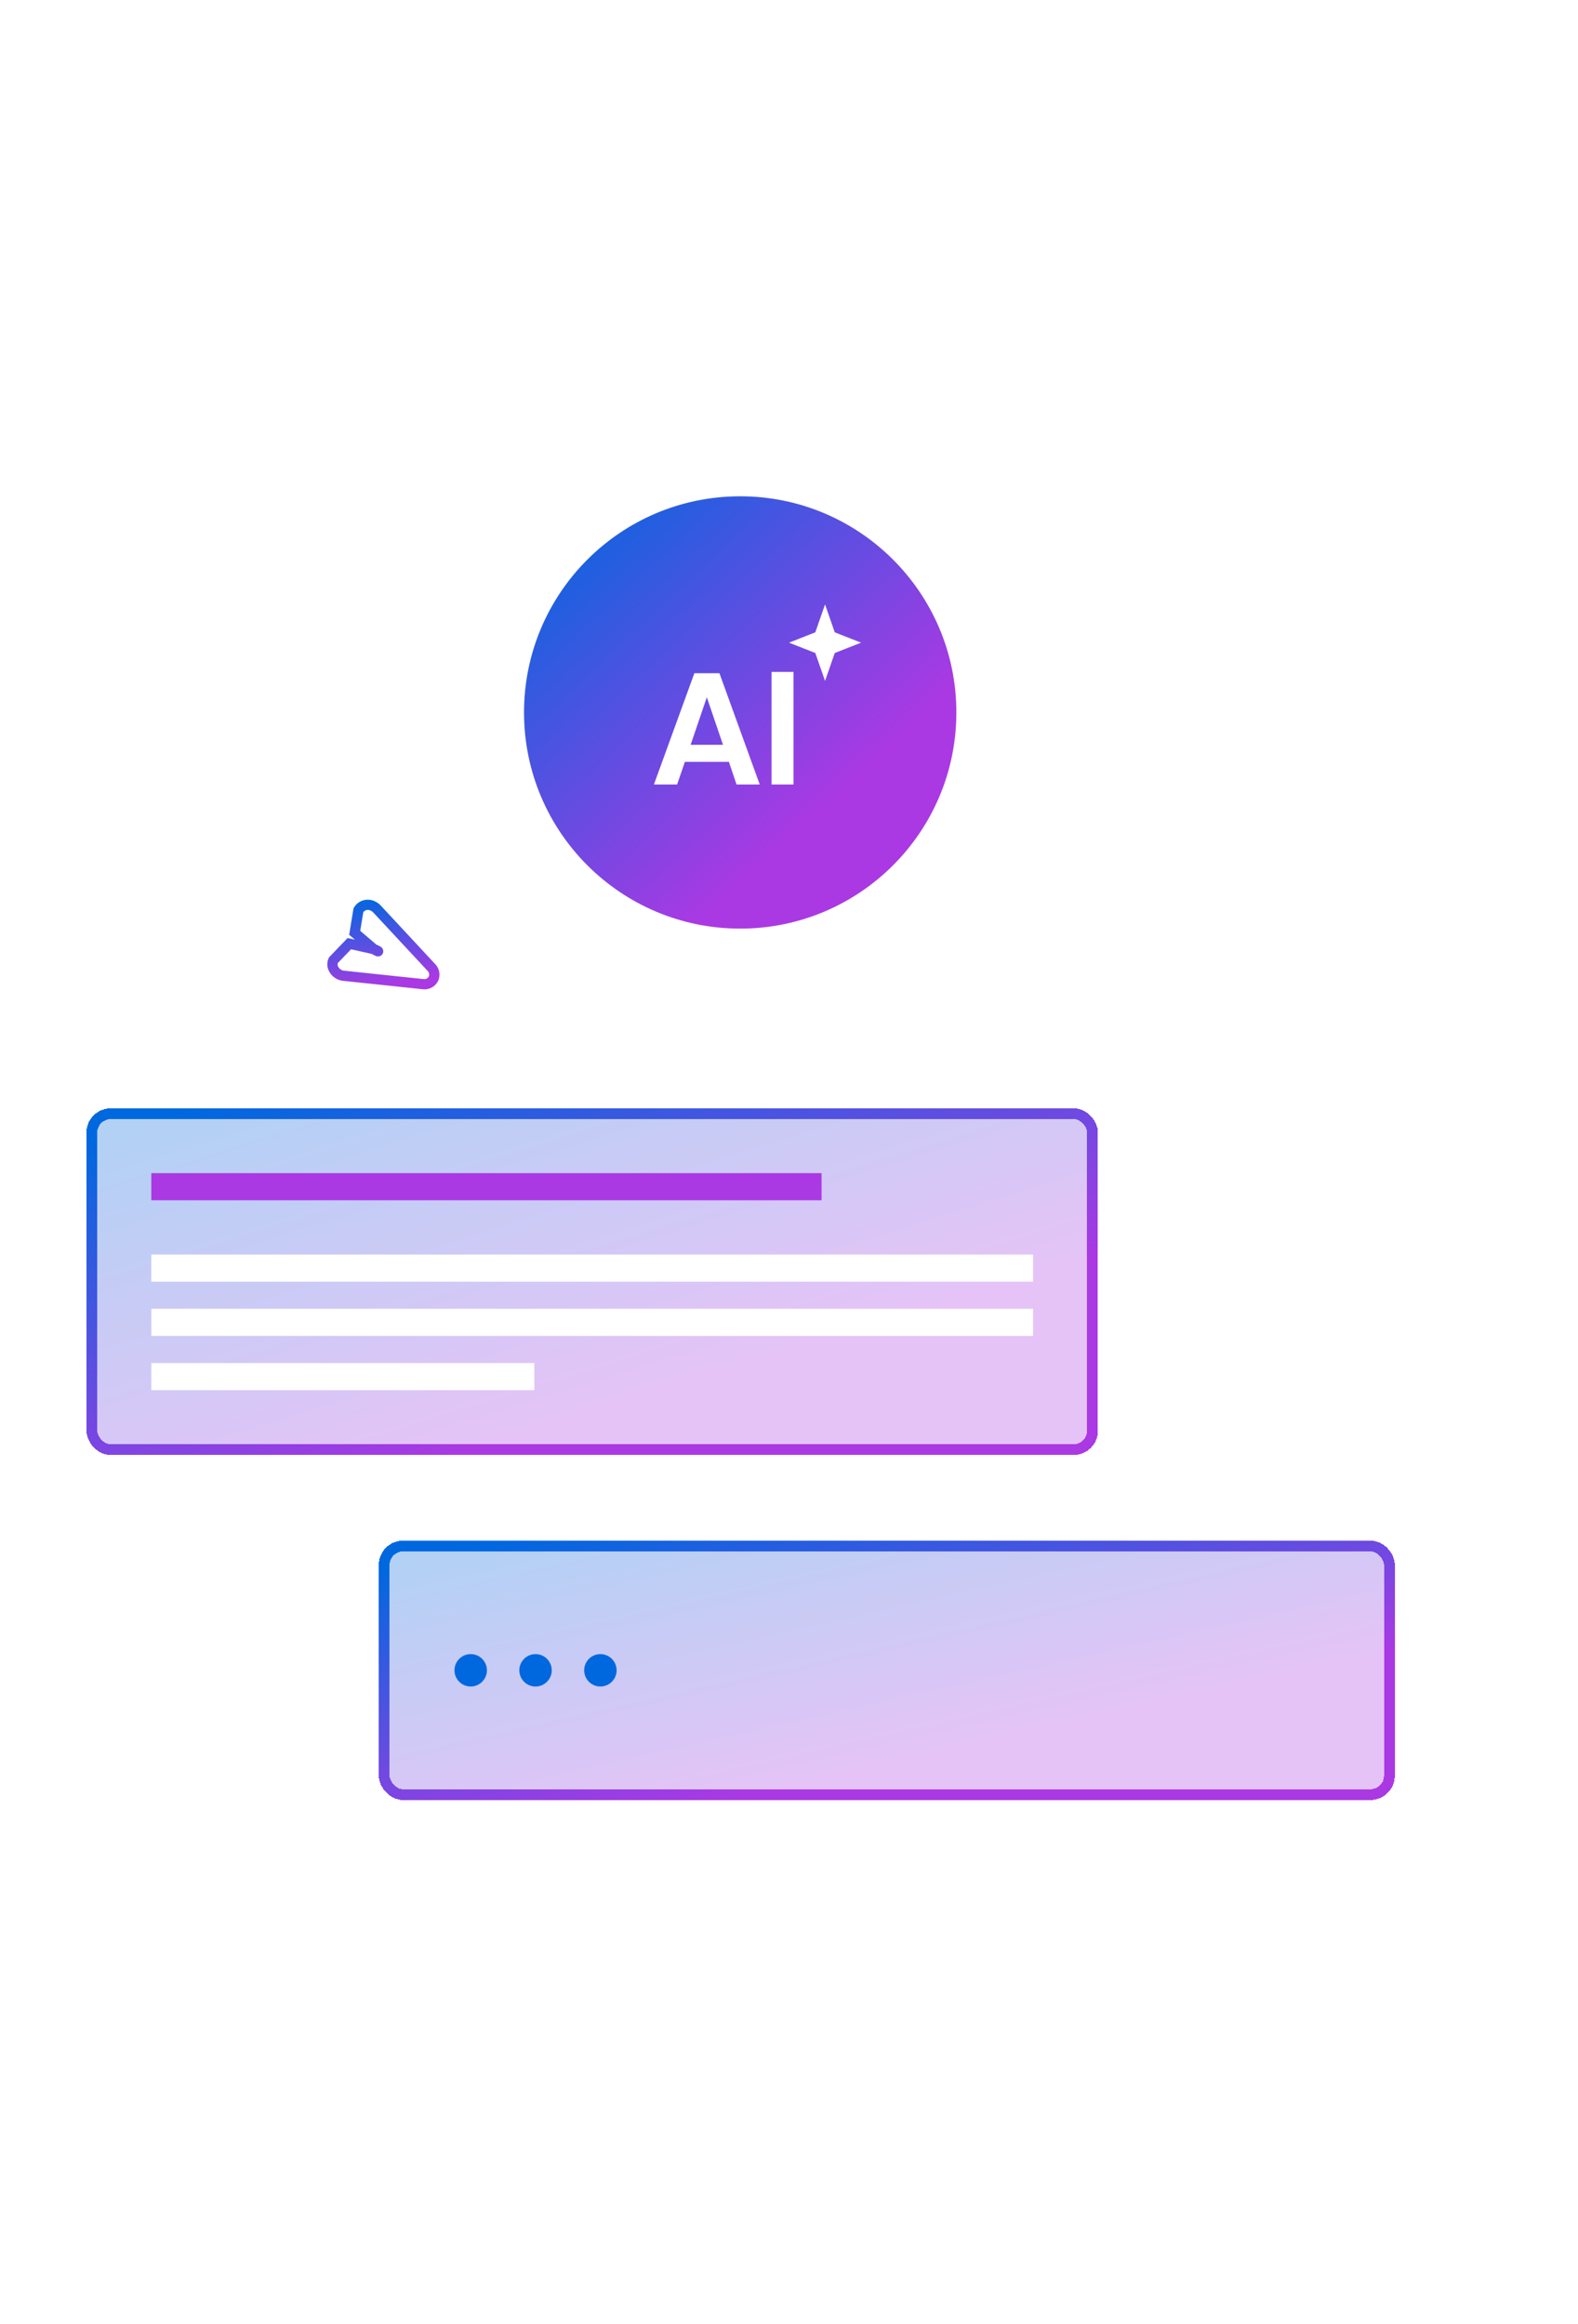 <svg width="292" height="430" fill="none" xmlns="http://www.w3.org/2000/svg"><g clip-path="url(#clip0_210_2328)"><circle cx="410" cy="248.161" r="179.5" stroke="#fff" stroke-width="3" stroke-dasharray="6 6"/><g filter="url(#filter0_d_210_2328)"><path fill-rule="evenodd" clip-rule="evenodd" d="M116 162.667C116 204.272 149.827 238 191.556 238h201.482C427.811 238 456 209.894 456 175.223c0-34.672-28.189-62.779-62.962-62.779C393.038 56.97 347.934 12 292.296 12c-46.964 0-86.423 32.043-97.583 75.398a76.95 76.95 0 00-3.157-.065c-41.729 0-75.556 33.728-75.556 75.334z" fill="url(#paint0_linear_210_2328)" shape-rendering="crispEdges"/></g><g filter="url(#filter1_d_210_2328)"><rect x="18" y="205" width="183.167" height="60.161" rx="2.5" fill="url(#paint1_linear_210_2328)" fill-opacity=".3" shape-rendering="crispEdges"/><rect x="17" y="204" width="185.167" height="62.161" rx="3.5" stroke="url(#paint2_linear_210_2328)" stroke-width="2" shape-rendering="crispEdges"/><path fill="#AA39E3" d="M28 215h124.025v5.02H28z"/><path fill="#fff" d="M28 230.061h163.167v5.02H28zm0 10.04h163.167v5.02H28zm0 10.041h70.871v5.02H28z"/></g><g filter="url(#filter2_d_210_2328)"><rect x="72.098" y="285" width="184" height="44" rx="2.5" fill="url(#paint3_linear_210_2328)" fill-opacity=".3" shape-rendering="crispEdges"/><rect x="71.098" y="284" width="186" height="46" rx="3.5" stroke="url(#paint4_linear_210_2328)" stroke-width="2" shape-rendering="crispEdges"/><circle cx="87.098" cy="307" r="3" fill="#0068DF"/><circle cx="99.098" cy="307" r="3" fill="#0068DF"/><circle cx="111.098" cy="307" r="3" fill="#0068DF"/></g><g filter="url(#filter3_d_210_2328)"><path fill-rule="evenodd" clip-rule="evenodd" d="M68.616 163.521a1.086 1.086 0 00-1.39.27l-.566 3.463 3.001 2.56c.16.062.316.131.47.206l.008.004c.1.05.206.109.297.171.04.026.114.078.187.15.032.031.11.111.178.232a.95.95 0 01.022.885.947.947 0 01-.726.514.996.996 0 01-.293-.004 1.295 1.295 0 01-.231-.06 2.857 2.857 0 01-.312-.135l-.009-.005a6.675 6.675 0 01-.441-.248l-3.853-.862-2.447 2.55a.82.82 0 00.032.594l.002.005c.129.293.358.532.646.675l.001.001c.153.077.319.125.489.143l14.68 1.548.023.003a.927.927 0 00.956-.464.937.937 0 00-.202-1.043l-.017-.016-10.054-10.809a1.417 1.417 0 00-.407-.305l-.022-.011-.022-.012zm-2.936 5.372l-1.067-.909.798-4.877.085-.147a2.943 2.943 0 011.794-1.368 3.01 3.01 0 012.233.28c.351.178.668.417.935.705l10.024 10.778c.411.409.687.933.79 1.501a2.79 2.79 0 01-.22 1.694l-.009.018-.01.018a2.789 2.789 0 01-1.221 1.194 2.838 2.838 0 01-1.675.269L63.5 176.506a3.35 3.35 0 01-1.148-.335 3.285 3.285 0 01-1.546-1.618l.001.002-.002-.005.001.003a2.69 2.69 0 01.041-2.291l.064-.13 3.402-3.544 1.367.305z" fill="url(#paint5_linear_210_2328)"/></g><g filter="url(#filter4_d_210_2328)"><circle cx="136.969" cy="125" r="40" fill="url(#paint6_linear_210_2328)"/><path d="M134.882 134.143h-8.149l-1.44 4.19h-4.291l7.487-20.597h4.637l7.458 20.597h-4.291l-1.411-4.19zm-1.094-3.157l-2.995-8.794-2.995 8.794h5.99zm13.048-13.486v20.833h-4.061V117.5h4.061zm5.833-12.5l1.8 5.17 4.867 1.913-4.867 1.913-1.8 5.171-1.801-5.171-4.866-1.913 4.866-1.913 1.801-5.17z" fill="#fff"/></g></g><defs><linearGradient id="paint0_linear_210_2328" x1="204" y1="0" x2="403.6" y2="238.335" gradientUnits="userSpaceOnUse"><stop stop-color="#fff" stop-opacity=".8"/><stop offset=".741" stop-color="#fff" stop-opacity="0"/></linearGradient><linearGradient id="paint1_linear_210_2328" x1="29.448" y1="205" x2="61.24" y2="308.248" gradientUnits="userSpaceOnUse"><stop stop-color="#0068DF"/><stop offset=".696" stop-color="#AA39E3"/></linearGradient><linearGradient id="paint2_linear_210_2328" x1="29.448" y1="205" x2="61.24" y2="308.248" gradientUnits="userSpaceOnUse"><stop stop-color="#0068DF"/><stop offset=".696" stop-color="#AA39E3"/></linearGradient><linearGradient id="paint3_linear_210_2328" x1="83.598" y1="285" x2="101.245" y2="363.716" gradientUnits="userSpaceOnUse"><stop stop-color="#0068DF"/><stop offset=".696" stop-color="#AA39E3"/></linearGradient><linearGradient id="paint4_linear_210_2328" x1="83.598" y1="285" x2="101.245" y2="363.716" gradientUnits="userSpaceOnUse"><stop stop-color="#0068DF"/><stop offset=".696" stop-color="#AA39E3"/></linearGradient><linearGradient id="paint5_linear_210_2328" x1="67.846" y1="161.03" x2="72.156" y2="184.691" gradientUnits="userSpaceOnUse"><stop stop-color="#0068DF"/><stop offset=".696" stop-color="#AA39E3"/></linearGradient><linearGradient id="paint6_linear_210_2328" x1="101.969" y1="85" x2="176.969" y2="165" gradientUnits="userSpaceOnUse"><stop stop-color="#0068DF"/><stop offset=".696" stop-color="#AA39E3"/></linearGradient><filter id="filter0_d_210_2328" x="86" y="2" width="400" height="286" filterUnits="userSpaceOnUse" color-interpolation-filters="sRGB"><feFlood flood-opacity="0" result="BackgroundImageFix"/><feColorMatrix in="SourceAlpha" values="0 0 0 0 0 0 0 0 0 0 0 0 0 0 0 0 0 0 127 0" result="hardAlpha"/><feOffset dy="20"/><feGaussianBlur stdDeviation="15"/><feComposite in2="hardAlpha" operator="out"/><feColorMatrix values="0 0 0 0 0 0 0 0 0 0.157 0 0 0 0 0.294 0 0 0 0.2 0"/><feBlend in2="BackgroundImageFix" result="effect1_dropShadow_210_2328"/><feBlend in="SourceGraphic" in2="effect1_dropShadow_210_2328" result="shape"/></filter><filter id="filter1_d_210_2328" x="9.725" y="198.817" width="199.718" height="76.712" filterUnits="userSpaceOnUse" color-interpolation-filters="sRGB"><feFlood flood-opacity="0" result="BackgroundImageFix"/><feColorMatrix in="SourceAlpha" values="0 0 0 0 0 0 0 0 0 0 0 0 0 0 0 0 0 0 127 0" result="hardAlpha"/><feOffset dy="2.092"/><feGaussianBlur stdDeviation="3.138"/><feComposite in2="hardAlpha" operator="out"/><feColorMatrix values="0 0 0 0 0 0 0 0 0 0.157 0 0 0 0 0.294 0 0 0 0.15 0"/><feBlend in2="BackgroundImageFix" result="effect1_dropShadow_210_2328"/><feBlend in="SourceGraphic" in2="effect1_dropShadow_210_2328" result="shape"/></filter><filter id="filter2_d_210_2328" x="63.823" y="278.817" width="200.55" height="60.55" filterUnits="userSpaceOnUse" color-interpolation-filters="sRGB"><feFlood flood-opacity="0" result="BackgroundImageFix"/><feColorMatrix in="SourceAlpha" values="0 0 0 0 0 0 0 0 0 0 0 0 0 0 0 0 0 0 127 0" result="hardAlpha"/><feOffset dy="2.092"/><feGaussianBlur stdDeviation="3.138"/><feComposite in2="hardAlpha" operator="out"/><feColorMatrix values="0 0 0 0 0 0 0 0 0 0.157 0 0 0 0 0.294 0 0 0 0.15 0"/><feBlend in2="BackgroundImageFix" result="effect1_dropShadow_210_2328"/><feBlend in="SourceGraphic" in2="effect1_dropShadow_210_2328" result="shape"/></filter><filter id="filter3_d_210_2328" x="45.571" y="151.492" width="50.747" height="46.587" filterUnits="userSpaceOnUse" color-interpolation-filters="sRGB"><feFlood flood-opacity="0" result="BackgroundImageFix"/><feColorMatrix in="SourceAlpha" values="0 0 0 0 0 0 0 0 0 0 0 0 0 0 0 0 0 0 127 0" result="hardAlpha"/><feOffset dy="5"/><feGaussianBlur stdDeviation="7.5"/><feComposite in2="hardAlpha" operator="out"/><feColorMatrix values="0 0 0 0 0 0 0 0 0 0.157 0 0 0 0 0.294 0 0 0 0.15 0"/><feBlend in2="BackgroundImageFix" result="effect1_dropShadow_210_2328"/><feBlend in="SourceGraphic" in2="effect1_dropShadow_210_2328" result="shape"/></filter><filter id="filter4_d_210_2328" x="76.447" y="71.319" width="121.044" height="121.044" filterUnits="userSpaceOnUse" color-interpolation-filters="sRGB"><feFlood flood-opacity="0" result="BackgroundImageFix"/><feColorMatrix in="SourceAlpha" values="0 0 0 0 0 0 0 0 0 0 0 0 0 0 0 0 0 0 127 0" result="hardAlpha"/><feOffset dy="6.841"/><feGaussianBlur stdDeviation="10.261"/><feComposite in2="hardAlpha" operator="out"/><feColorMatrix values="0 0 0 0 0.343 0 0 0 0 0.047 0 0 0 0 0.575 0 0 0 0.2 0"/><feBlend in2="BackgroundImageFix" result="effect1_dropShadow_210_2328"/><feBlend in="SourceGraphic" in2="effect1_dropShadow_210_2328" result="shape"/></filter><clipPath id="clip0_210_2328"><path fill="#fff" d="M0 0h292v430H0z"/></clipPath></defs></svg>